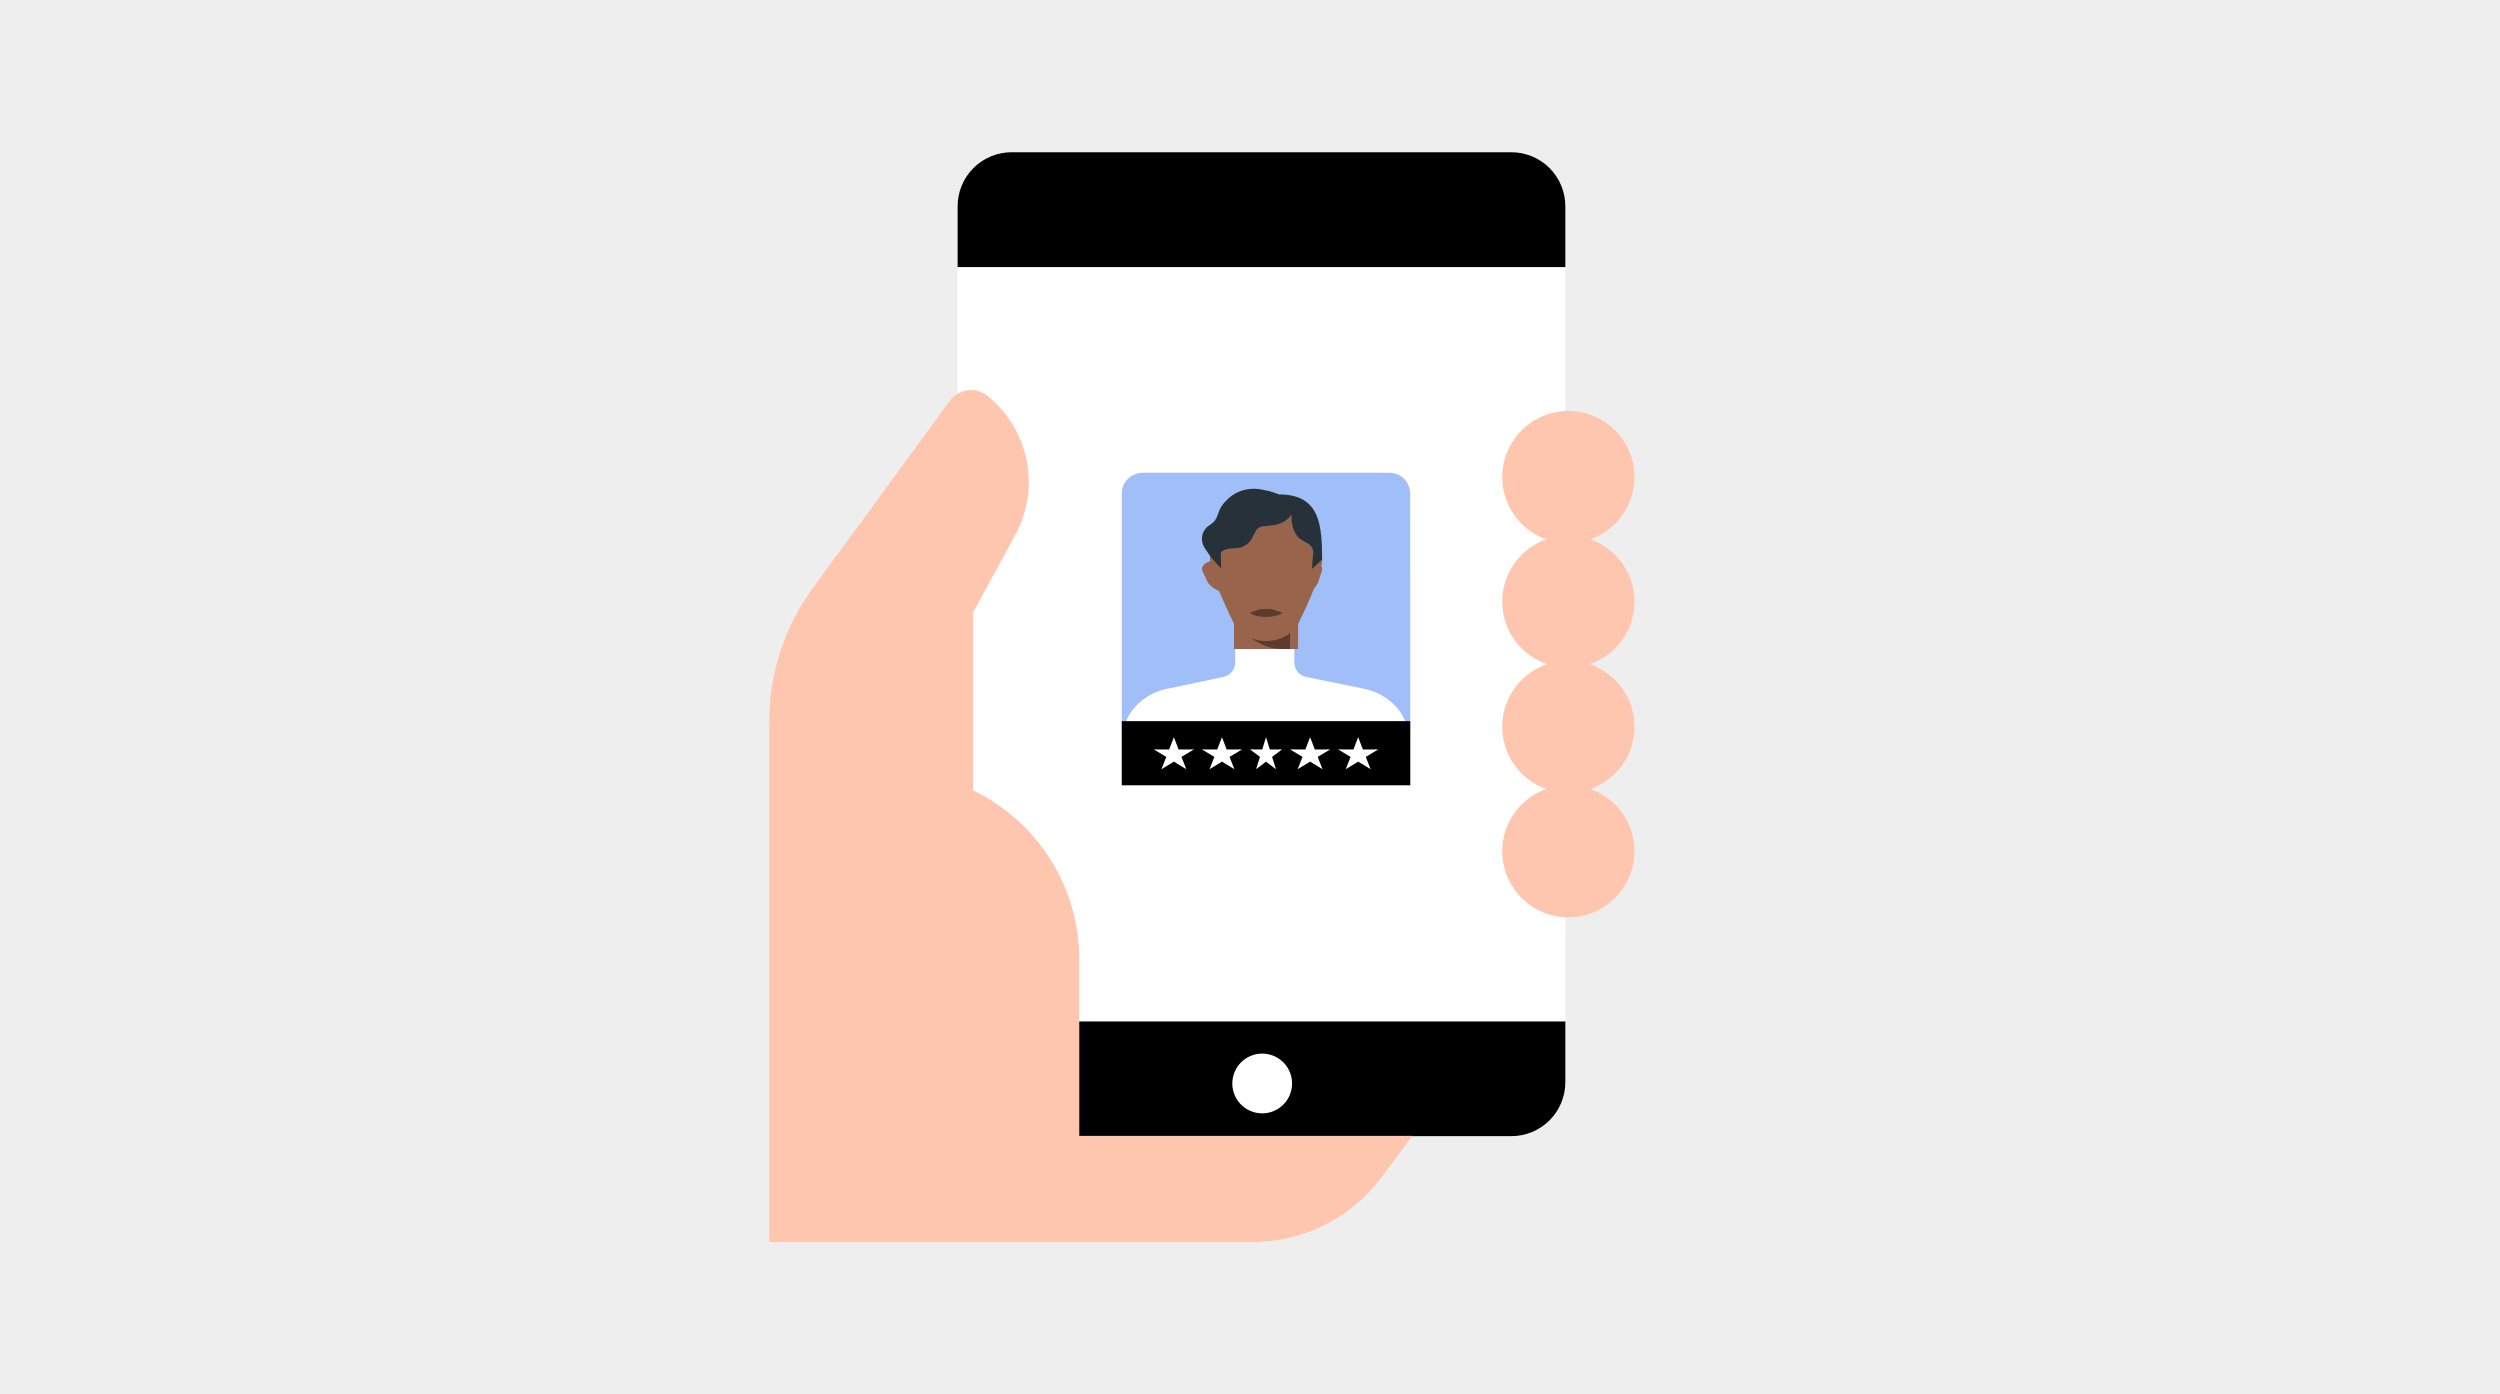 <svg xmlns="http://www.w3.org/2000/svg" width="312" height="174" viewBox="0 0 312 174" fill="none"><rect width="312" height="174" fill="#EEEEEE"></rect><path d="M119.511 127.434V135.044C119.51 135.93 119.684 136.808 120.023 137.628C120.361 138.447 120.858 139.191 121.485 139.818C122.112 140.445 122.856 140.942 123.676 141.28C124.495 141.619 125.373 141.793 126.259 141.792H188.606C189.493 141.793 190.371 141.619 191.19 141.28C192.009 140.942 192.753 140.445 193.38 139.818C194.007 139.191 194.504 138.447 194.843 137.628C195.181 136.808 195.355 135.93 195.354 135.044V127.434H119.511Z" fill="black"></path><path d="M195.354 33.357V25.748C195.355 24.862 195.181 23.984 194.843 23.164C194.504 22.345 194.007 21.601 193.38 20.974C192.753 20.347 192.009 19.85 191.19 19.512C190.371 19.173 189.493 18.999 188.606 19H126.259C125.373 18.999 124.495 19.173 123.676 19.512C122.856 19.85 122.112 20.347 121.485 20.974C120.858 21.601 120.361 22.345 120.023 23.164C119.684 23.984 119.51 24.862 119.511 25.748V33.357H195.354Z" fill="black"></path><path d="M119.511 33.357H195.354V127.47H119.511V33.357Z" fill="white"></path><path d="M157.449 131.49C158.377 131.472 159.279 131.801 159.978 132.413C160.676 133.024 161.122 133.874 161.227 134.796C161.332 135.719 161.089 136.647 160.546 137.4C160.003 138.153 159.198 138.676 158.29 138.868C157.381 139.059 156.434 138.904 155.634 138.434C154.833 137.964 154.237 137.212 153.961 136.326C153.685 135.439 153.75 134.482 154.143 133.641C154.536 132.799 155.229 132.135 156.085 131.777C156.517 131.593 156.98 131.496 157.449 131.49Z" fill="white"></path><path d="M201.562 65.373C200.408 66.527 198.939 67.312 197.338 67.631C195.738 67.949 194.08 67.786 192.573 67.161C191.065 66.537 189.777 65.48 188.871 64.123C187.964 62.767 187.48 61.172 187.48 59.54C187.48 57.909 187.964 56.314 188.871 54.958C189.777 53.601 191.065 52.544 192.573 51.919C194.08 51.295 195.738 51.132 197.338 51.45C198.939 51.769 200.408 52.554 201.562 53.708C202.33 54.473 202.939 55.382 203.355 56.383C203.771 57.383 203.985 58.457 203.985 59.54C203.985 60.624 203.771 61.697 203.355 62.698C202.939 63.699 202.33 64.608 201.562 65.373Z" fill="#FFC6AF"></path><path d="M201.562 80.915C200.408 82.069 198.939 82.854 197.338 83.172C195.738 83.491 194.08 83.328 192.573 82.703C191.065 82.079 189.777 81.022 188.871 79.665C187.964 78.309 187.48 76.714 187.48 75.082C187.48 73.451 187.964 71.856 188.871 70.499C189.777 69.143 191.065 68.086 192.573 67.461C194.08 66.837 195.738 66.674 197.338 66.992C198.939 67.31 200.408 68.096 201.562 69.25C202.33 70.014 202.939 70.924 203.355 71.924C203.771 72.925 203.985 73.999 203.985 75.082C203.985 76.166 203.771 77.239 203.355 78.24C202.939 79.241 202.33 80.15 201.562 80.915Z" fill="#FFC6AF"></path><path d="M201.562 96.529C200.408 97.683 198.939 98.468 197.338 98.787C195.738 99.105 194.08 98.942 192.573 98.317C191.065 97.693 189.777 96.636 188.871 95.279C187.964 93.922 187.48 92.328 187.48 90.696C187.48 89.065 187.964 87.47 188.871 86.114C189.777 84.757 191.065 83.7 192.573 83.075C194.08 82.451 195.738 82.288 197.338 82.606C198.939 82.924 200.408 83.71 201.562 84.864C202.33 85.629 202.939 86.537 203.355 87.538C203.771 88.539 203.985 89.612 203.985 90.696C203.985 91.78 203.771 92.853 203.355 93.854C202.939 94.855 202.33 95.764 201.562 96.529Z" fill="#FFC6AF"></path><path d="M201.562 112.07C200.408 113.224 198.939 114.01 197.338 114.328C195.738 114.646 194.08 114.483 192.573 113.859C191.065 113.234 189.777 112.177 188.871 110.821C187.964 109.464 187.48 107.869 187.48 106.238C187.48 104.606 187.964 103.012 188.871 101.655C189.777 100.299 191.065 99.241 192.573 98.617C194.08 97.993 195.738 97.829 197.338 98.148C198.939 98.466 200.408 99.252 201.562 100.405C202.33 101.17 202.939 102.079 203.355 103.08C203.771 104.081 203.985 105.154 203.985 106.238C203.985 107.322 203.771 108.395 203.355 109.396C202.939 110.397 202.33 111.306 201.562 112.07Z" fill="#FFC6AF"></path><path d="M134.693 119.861V148.396L96 141.828V90.069C96.002 84.085 97.899 78.254 101.42 73.415L118.577 49.975C119.097 49.286 119.868 48.831 120.723 48.71C121.577 48.589 122.445 48.812 123.136 49.329C125.691 51.341 127.453 54.192 128.11 57.378C128.767 60.564 128.276 63.879 126.725 66.738L121.448 76.43V98.647L122.023 98.934C125.86 100.913 129.075 103.915 131.311 107.609C133.548 111.302 134.718 115.543 134.692 119.86" fill="#FFC6AF"></path><path d="M176.258 141.756L172.417 146.924C170.549 149.436 168.118 151.475 165.319 152.878C162.52 154.28 159.432 155.007 156.301 155H96V141.756H176.258Z" fill="#FFC6AF"></path><path d="M176 98H157.736H140V61.574C140 60.144 141.173 59 142.609 59H173.378C174.827 59 175.987 60.157 175.987 61.574L176 98Z" fill="#A0BFF9"></path><path d="M162 77V80.922V81H154V77.112C155.343 78.087 162 77 162 77Z" fill="#99644C"></path><path d="M154 77.787V75H161V81C159.875 81 159.075 81 158.138 80.688C156.637 80.138 155.1 79.062 154 77.787Z" fill="#5C3C2E"></path><path d="M158.776 76.064C158.531 75.975 158.204 75.983 157.986 76.096C157.769 75.983 157.442 75.967 157.197 76.064L156 76.499L156.231 76.612C156.707 76.863 157.347 77 158 77C158.653 77 159.265 76.863 159.769 76.612L160 76.499L158.776 76.064Z" fill="#AB644A"></path><path d="M163.205 70.336L163 74C163.699 73.876 164.361 73.154 164.542 72.557L164.964 71.249C165.084 70.9 164.891 70.404 164.578 70.178C164.157 69.885 163.542 69.964 163.205 70.336Z" fill="#99644C"></path><path d="M152.982 74C151.94 73.854 150.952 73.157 150.683 72.562L150.054 71.258C149.874 70.91 150.162 70.438 150.629 70.191C150.755 70.124 150.916 70.079 151.078 70.045C151.15 70.034 151.222 70.011 151.311 70.011C151.383 70.011 151.455 70 151.545 70C151.976 70 152.407 70.112 152.713 70.337L153 73.719V74H152.982Z" fill="#99644C"></path><path d="M165 69.968C165 69.981 165 69.981 165 70.007C164.986 70.19 164.945 70.373 164.904 70.556L164.685 71.483C164.644 71.653 164.59 71.849 164.508 72.071C164.275 72.776 163.906 73.678 163.536 74.566C162.839 76.186 162.086 77.701 162.086 77.701C161.867 78.145 161.539 78.55 161.156 78.877C160.773 79.203 160.308 79.491 159.788 79.686C159.227 79.895 158.611 80 158.01 80C157.408 80 156.792 79.895 156.231 79.686C155.191 79.295 154.371 78.576 153.933 77.701C153.933 77.701 153.18 76.173 152.483 74.566C152.1 73.704 151.73 72.79 151.512 72.071C151.429 71.849 151.375 71.653 151.334 71.483L151.115 70.556C151.074 70.386 151.06 70.229 151.033 70.059C151.033 70.046 151.033 70.02 151.033 70.02C150.992 69.707 150.992 69.38 151.019 69.067C151.005 68.897 151.005 68.714 151.019 68.544C151.129 65.083 153.933 62.105 157.626 62C157.709 62 157.763 62 157.845 62C157.9 62 157.955 62 158.023 62C158.092 62 158.133 62 158.201 62C158.283 62 158.338 62 158.42 62C162.114 62.105 164.877 65.083 164.973 68.544C164.986 68.701 164.973 69.655 165 69.968Z" fill="#99644C"></path><path d="M159.644 61.706C159.006 61.467 158.368 61.254 157.716 61.148C156.042 60.749 154.287 61.148 153.038 62.477C152.705 62.796 152.439 63.155 152.227 63.581C151.988 64.113 151.868 64.777 151.416 65.19C151.27 65.323 151.137 65.416 151.004 65.509C150.645 65.721 150.366 66.014 150.193 66.386C149.888 67.025 149.954 67.756 150.326 68.354L150.432 68.527C150.991 69.404 151.655 70.216 152.4 70.933L152.36 69.471C152.36 69.298 152.36 69.138 152.373 68.939C152.931 68.288 154.101 68.54 154.885 68.301C155.762 68.022 156.161 67.437 156.533 66.626C156.839 65.974 157.078 65.721 157.809 65.655C158.208 65.615 158.846 65.575 159.298 65.469C160.082 65.283 160.787 64.844 161.199 64.179C161.145 64.259 161.185 64.498 161.185 64.591C161.185 64.737 161.185 64.897 161.199 65.043C161.238 65.349 161.292 65.628 161.385 65.908C161.571 66.466 161.85 66.971 162.342 67.317C162.621 67.503 162.94 67.649 163.246 67.822C163.671 68.062 163.923 68.54 163.884 69.046L163.737 71L165 69.83C164.96 65.761 164.88 61.706 159.644 61.706Z" fill="#263139"></path><path d="M158.828 76.058C158.71 76.014 158.578 76 158.46 76C158.15 76 157.811 76 157.502 76C157.384 76 157.251 76.014 157.134 76.058L156.102 76.406C155.984 76.449 155.955 76.551 156.087 76.609C156.603 76.87 157.296 77 158.003 77C158.71 77 159.373 76.855 159.919 76.609C160.036 76.551 160.022 76.449 159.904 76.406L158.828 76.058Z" fill="#5C3C2E"></path><path d="M176 98L175.998 92.13L175.578 90.712C174.999 88.208 172.561 86.343 170.018 85.916L162.928 84.464C162.111 84.264 161.531 83.531 161.531 82.679V81H154.152V82.679C154.152 83.518 153.572 84.251 152.755 84.464L145.89 85.916C143.347 86.343 140.909 88.208 140.329 90.712L140 91.811V98H176Z" fill="white"></path><path d="M176 90H140V98H176V90Z" fill="black"></path><path d="M149 93.526L147.091 93.538L146.5 92L145.909 93.538L144 93.526L145.552 94.462L144.948 96L146.5 95.052L148.052 96L147.448 94.462L149 93.526Z" fill="white"></path><path d="M155 93.526L153.091 93.538L152.5 92L151.909 93.538L150 93.526L151.552 94.462L150.948 96L152.5 95.052L154.052 96L153.448 94.462L155 93.526Z" fill="white"></path><path d="M160 93.526L158.473 93.538L158 92L157.527 93.538L156 93.526L157.242 94.462L156.758 96L158 95.052L159.242 96L158.758 94.462L160 93.526Z" fill="white"></path><path d="M166 93.526L164.091 93.538L163.5 92L162.909 93.538L161 93.526L162.552 94.462L161.948 96L163.5 95.052L165.052 96L164.448 94.462L166 93.526Z" fill="white"></path><path d="M172 93.526L170.091 93.538L169.5 92L168.909 93.538L167 93.526L168.552 94.462L167.948 96L169.5 95.052L171.052 96L170.448 94.462L172 93.526Z" fill="white"></path></svg>